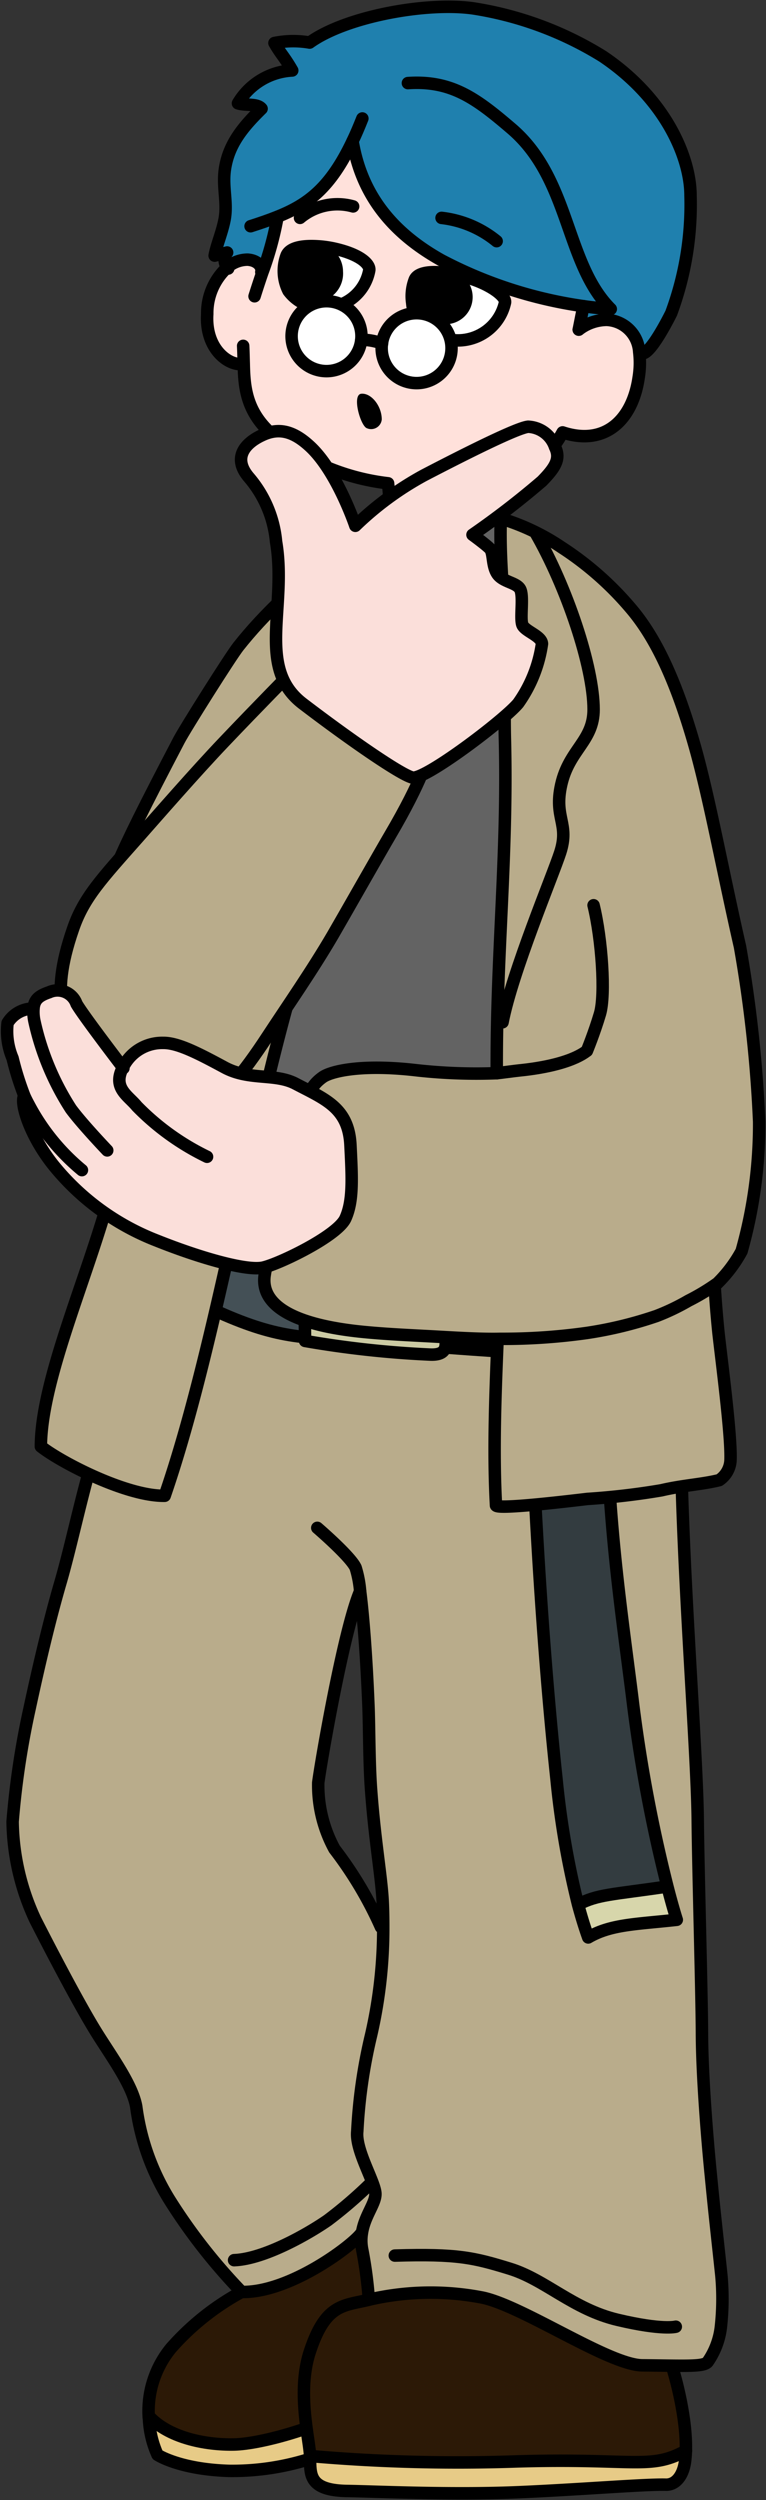 <svg id="グループ_143844" data-name="グループ 143844" xmlns="http://www.w3.org/2000/svg" xmlns:xlink="http://www.w3.org/1999/xlink" width="61.406" height="200.236" viewBox="0 0 61.406 200.236">
  <rect x="0" y="0" width="61.406" height="200.236" fill="#333333" stroke="none"/>
  <defs>
    <clipPath id="clip-path">
      <rect id="長方形_159731" data-name="長方形 159731" width="61.406" height="200.236" fill="none"/>
    </clipPath>
    <clipPath id="clip-path-2">
      <rect id="長方形_159728" data-name="長方形 159728" width="21.416" height="20.673" fill="none"/>
    </clipPath>
    <clipPath id="clip-path-4">
      <rect id="長方形_159730" data-name="長方形 159730" width="30.624" height="18.069" fill="none"/>
    </clipPath>
    <clipPath id="clip-path-7">
      <rect id="長方形_159733" data-name="長方形 159733" width="56.908" height="88.284" fill="none"/>
    </clipPath>
    <clipPath id="clip-path-9">
      <rect id="長方形_159735" data-name="長方形 159735" width="11.793" height="45.265" fill="none"/>
    </clipPath>
    <clipPath id="clip-path-12">
      <rect id="長方形_159738" data-name="長方形 159738" width="38.758" height="46.128" fill="none"/>
    </clipPath>
    <clipPath id="clip-path-15">
      <rect id="長方形_159741" data-name="長方形 159741" width="39.669" height="65.708" fill="none"/>
    </clipPath>
    <clipPath id="clip-path-17">
      <rect id="長方形_159743" data-name="長方形 159743" width="25.351" height="28.116" fill="none"/>
    </clipPath>
    <clipPath id="clip-path-19">
      <rect id="長方形_159745" data-name="長方形 159745" width="27.648" height="22.234" fill="none"/>
    </clipPath>
  </defs>
  <g id="グループ_143853" data-name="グループ 143853">
    <g id="グループ_143852" data-name="グループ 143852" clip-path="url(#clip-path)">
      <g id="グループ_143847" data-name="グループ 143847" transform="translate(11.899 177.237)">
        <g id="グループ_143846" data-name="グループ 143846" clip-path="url(#clip-path-2)">
          <g id="グループ_143845" data-name="グループ 143845">
            <g id="グループ_143844-2" data-name="グループ 143844" clip-path="url(#clip-path-2)">
              <path id="パス_193770" data-name="パス 193770" d="M32.3,167.411c.272,1.417-1.3,6.3-3.041,9.886-4.283,2.5-9.341,3.826-11.477,3.869-2.376.044-5.286-.567-6.845-2.278a7.922,7.922,0,0,1,1.8-5.45,20.628,20.628,0,0,1,5.646-4.49l8.556-6.332s4.926,2.572,5.362,4.8" transform="translate(-10.917 -162.615)" fill="#2c1906"/>
              <path id="パス_193771" data-name="パス 193771" d="M29.26,176.085c-.992,2.049-2.038,3.684-2.823,4.011a20.569,20.569,0,0,1-9.057,1.973c-3.978-.12-5.733-1.286-5.733-1.286a7.841,7.841,0,0,1-.687-2.877,1.626,1.626,0,0,1-.022-.229c1.559,1.711,4.469,2.322,6.845,2.278,2.136-.044,7.193-1.373,11.477-3.869" transform="translate(-10.915 -161.404)" fill="#e7cb87"/>
            </g>
          </g>
        </g>
      </g>
      <path id="パス_193772" data-name="パス 193772" d="M29.261,177.3c1.744-3.586,3.313-8.469,3.041-9.886-.436-2.223-5.362-4.8-5.362-4.8l-8.556,6.332a20.628,20.628,0,0,0-5.646,4.49,7.922,7.922,0,0,0-1.8,5.45,1.626,1.626,0,0,0,.022.229,7.841,7.841,0,0,0,.687,2.877s1.755,1.166,5.733,1.286a20.569,20.569,0,0,0,9.057-1.973C27.223,180.98,28.27,179.345,29.261,177.3Z" transform="translate(0.982 14.622)" fill="none" stroke="#000" stroke-linecap="round" stroke-linejoin="round" stroke-width="1"/>
      <path id="パス_193773" data-name="パス 193773" d="M10.938,177.749c1.559,1.711,4.469,2.322,6.845,2.278,2.136-.044,7.193-1.373,11.477-3.869q.719-.425,1.406-.883" transform="translate(0.984 15.761)" fill="none" stroke="#000" stroke-linecap="round" stroke-linejoin="round" stroke-width="1"/>
      <g id="グループ_143851" data-name="グループ 143851" transform="translate(24.362 181.622)">
        <g id="グループ_143850" data-name="グループ 143850" clip-path="url(#clip-path-4)">
          <g id="グループ_143849" data-name="グループ 143849">
            <g id="グループ_143848" data-name="グループ 143848" clip-path="url(#clip-path-4)">
              <path id="パス_193774" data-name="パス 193774" d="M49.556,169.96c1.35.6,3.54,7.432,3.415,11.338-2.886,1.583-4.094.572-13.683.864a136.385,136.385,0,0,1-16.451-.438V181.6c-.084-1.437-1.049-5.107,0-8.263,1.268-3.851,2.727-3.637,4.724-4.131,0,0,2.827-2.571,6.039-2.571,6.569.023,14.69,2.762,15.956,3.323" transform="translate(-22.352 -166.638)" fill="#2c1906"/>
              <path id="パス_193775" data-name="パス 193775" d="M52.931,180.089a7.853,7.853,0,0,1-.075.932c-.168,1.078-.739,1.807-1.536,1.785-1.586-.046-6.753.381-11.585.594-5.487.247-11.661-.056-13.9-.089-3.272-.034-2.979-1.415-3.037-2.8a136.374,136.374,0,0,0,16.45.438c9.589-.292,10.8.718,13.683-.864" transform="translate(-22.312 -165.428)" fill="#e7cb87"/>
            </g>
          </g>
        </g>
      </g>
      <path id="パス_193776" data-name="パス 193776" d="M52.971,181.3c.125-3.906-2.063-10.743-3.415-11.338-1.266-.561-9.387-3.3-15.955-3.323-3.213,0-6.04,2.571-6.04,2.571-2,.494-3.456.28-4.723,4.131-1.049,3.155-.084,6.826,0,8.263v.123c.058,1.381-.235,2.762,3.037,2.8,2.24.034,8.414.337,13.9.089,4.832-.213,10-.64,11.585-.594.8.022,1.368-.707,1.536-1.785A7.854,7.854,0,0,0,52.971,181.3Z" transform="translate(2.01 14.984)" fill="none" stroke="#000" stroke-linecap="round" stroke-linejoin="round" stroke-width="1"/>
      <path id="パス_193777" data-name="パス 193777" d="M22.8,180.516a136.659,136.659,0,0,0,16.451.438c9.588-.292,10.8.718,13.682-.864h.009" transform="translate(2.05 16.193)" fill="none" stroke="#000" stroke-linecap="round" stroke-linejoin="round" stroke-width="1"/>
    </g>
  </g>
  <g id="グループ_143863" data-name="グループ 143863">
    <g id="グループ_143862" data-name="グループ 143862" clip-path="url(#clip-path)">
      <g id="グループ_143857" data-name="グループ 143857" transform="translate(1.012 101.194)">
        <g id="グループ_143856" data-name="グループ 143856" clip-path="url(#clip-path-7)">
          <g id="グループ_143855" data-name="グループ 143855">
            <g id="グループ_143854" data-name="グループ 143854" clip-path="url(#clip-path-7)">
              <path id="パス_193778" data-name="パス 193778" d="M28.928,170.523h-.054c-.654.937-5.722,4.785-9.591,4.7a45.386,45.386,0,0,1-5.678-7.215,18.729,18.729,0,0,1-2.768-7.619c-.316-1.8-2.071-4.12-3.292-6.114s-3.215-5.766-4.8-8.861a19.137,19.137,0,0,1-1.82-7.858,66.71,66.71,0,0,1,1.362-9.068c.676-3.128,1.537-6.866,2.474-10.082.73-2.5,1.5-6.1,2.387-9.253,2.2-7.847,4.381-15.379,4.381-15.379s38.856-1.341,40.926-.8,2.125,7.88,2.125,7.88c-.523,10.3,1.2,29.831,1.264,36.545.033,3.826.327,13.875.338,17.079.011,3.586.458,8.85.719,11.444.305,3.15.523,5,.839,7.978a20.532,20.532,0,0,1-.044,4.153,6.117,6.117,0,0,1-1.046,2.757c-.305.414-1.711.316-5.253.283-2.67-.022-9.613-4.774-12.828-5.428a21.8,21.8,0,0,0-9.09.174,33.442,33.442,0,0,0-.534-4.033,3.667,3.667,0,0,1-.022-1.286M28.786,119.1c-1.319,3.084-3.161,13.766-3.357,15.335a10.659,10.659,0,0,0,1.3,5.308A30.891,30.891,0,0,1,30.454,146h.185c0-1.112-.033-2.005-.076-2.55-.153-1.973-.632-4.785-.894-8.392-.163-2.114-.142-4.97-.218-6.845-.142-3.52-.392-7.008-.665-9.112" transform="translate(-0.928 -92.846)" fill="#b9ac8b"/>
            </g>
          </g>
        </g>
      </g>
      <path id="パス_193779" data-name="パス 193779" d="M25.353,114.022s2.67,2.289,3.074,3.193a8.67,8.67,0,0,1,.36,1.886c.272,2.1.523,5.591.665,9.112.076,1.875.054,4.73.218,6.845.262,3.608.741,6.42.894,8.392.044.545.076,1.439.076,2.55a38.11,38.11,0,0,1-.97,8.632,42.112,42.112,0,0,0-1.112,7.728c-.163,1.471,1.341,3.913,1.45,4.916.087.8-.872,1.809-1.079,3.248a3.667,3.667,0,0,0,.022,1.286,33.442,33.442,0,0,1,.534,4.033,21.8,21.8,0,0,1,9.09-.174c3.215.654,10.158,5.406,12.828,5.428,3.542.033,4.948.131,5.253-.283a6.117,6.117,0,0,0,1.046-2.757,20.532,20.532,0,0,0,.044-4.153c-.316-2.975-.534-4.828-.839-7.978-.262-2.594-.708-7.858-.719-11.444-.011-3.2-.305-13.253-.338-17.079-.065-6.714-1.787-26.245-1.264-36.545,0,0-.054-7.335-2.125-7.88s-40.926.8-40.926.8S9.353,101.3,7.151,109.15c-.883,3.15-1.657,6.757-2.387,9.253-.937,3.215-1.8,6.954-2.474,10.082a66.71,66.71,0,0,0-1.362,9.068,19.137,19.137,0,0,0,1.82,7.858c1.58,3.1,3.575,6.866,4.8,8.861s2.975,4.316,3.292,6.114a18.729,18.729,0,0,0,2.768,7.619,45.386,45.386,0,0,0,5.678,7.215c3.869.087,8.937-3.76,9.591-4.7" transform="translate(0.083 8.349)" fill="none" stroke="#000" stroke-linecap="round" stroke-linejoin="round" stroke-width="1"/>
      <path id="パス_193780" data-name="パス 193780" d="M26.767,116.935c-1.319,3.084-3.161,13.766-3.357,15.335a10.659,10.659,0,0,0,1.3,5.308,30.891,30.891,0,0,1,3.728,6.256" transform="translate(2.102 10.515)" fill="none" stroke="#000" stroke-linecap="round" stroke-linejoin="round" stroke-width="1"/>
      <g id="グループ_143861" data-name="グループ 143861" transform="translate(42.462 109.91)">
        <g id="グループ_143860" data-name="グループ 143860" clip-path="url(#clip-path-9)">
          <g id="グループ_143859" data-name="グループ 143859">
            <g id="グループ_143858" data-name="グループ 143858" clip-path="url(#clip-path-9)">
              <path id="パス_193781" data-name="パス 193781" d="M49.681,138.632c.448,1.747.751,2.665.751,2.665-3.259.36-5.287.352-7.1,1.413-.281-.779-.557-1.66-.815-2.634,1.588-.823,2.645-.778,7.164-1.443" transform="translate(-38.639 -97.445)" fill="#d7d6ab"/>
              <path id="パス_193782" data-name="パス 193782" d="M47.186,126.9A120.428,120.428,0,0,0,50,142.03c-4.519.665-5.577.62-7.165,1.443a69.378,69.378,0,0,1-1.728-10.056c-.941-8.762-1.734-20.111-2.15-32.575l6.163,1.8c-.04,9.4,1.228,17.58,2.064,24.262" transform="translate(-38.959 -100.843)" fill="#333c40"/>
            </g>
          </g>
        </g>
      </g>
      <path id="パス_193783" data-name="パス 193783" d="M42.836,143.472a69.238,69.238,0,0,1-1.728-10.055c-.942-8.763-1.734-20.112-2.149-32.575l6.162,1.8c-.04,9.4,1.227,17.579,2.063,24.261A120.425,120.425,0,0,0,50,142.029c.448,1.747.751,2.665.751,2.665-3.259.361-5.287.353-7.1,1.414C43.37,145.328,43.1,144.446,42.836,143.472Z" transform="translate(3.503 9.068)" fill="none" stroke="#000" stroke-linecap="round" stroke-linejoin="round" stroke-width="1"/>
      <path id="パス_193784" data-name="パス 193784" d="M42.516,140.075c1.588-.823,2.645-.778,7.164-1.443.028,0,.056-.011.083-.011" transform="translate(3.823 12.465)" fill="none" stroke="#000" stroke-linejoin="round" stroke-width="1"/>
      <path id="パス_193785" data-name="パス 193785" d="M29.04,165.755c5.015-.151,6.341.169,9.21,1.05s5.076,3.252,8.663,4.1,4.65.547,4.65.547" transform="translate(2.611 14.901)" fill="none" stroke="#000" stroke-linecap="round" stroke-linejoin="round" stroke-width="1"/>
      <path id="パス_193786" data-name="パス 193786" d="M17.218,166.6c2.45-.089,6.027-2.165,7.512-3.2a35.071,35.071,0,0,0,3.47-2.987" transform="translate(1.548 14.424)" fill="none" stroke="#000" stroke-linecap="round" stroke-linejoin="round" stroke-width="1"/>
    </g>
  </g>
  <g id="グループ_143869" data-name="グループ 143869">
    <g id="グループ_143868" data-name="グループ 143868" clip-path="url(#clip-path)">
      <g id="グループ_143867" data-name="グループ 143867" transform="translate(16.601 0.545)">
        <g id="グループ_143866" data-name="グループ 143866" clip-path="url(#clip-path-12)">
          <g id="グループ_143865" data-name="グループ 143865">
            <g id="グループ_143864" data-name="グループ 143864" clip-path="url(#clip-path-12)">
              <path id="パス_193787" data-name="パス 193787" d="M16.607,13.533c.291-2.036,1.463-3.419,2.942-4.872-.356-.444-1.295-.232-1.892-.429A5.377,5.377,0,0,1,22.007,5.6c-.637-1.108-.917-1.308-1.426-2.194A7.67,7.67,0,0,1,23.4,3.369C26.311,1.269,32.793.093,36.54.631A27.794,27.794,0,0,1,46.9,4.47c5.168,3.481,7.039,8.246,7.035,11.144a25.07,25.07,0,0,1-1.546,9.421s-1.954,3.984-2.52,3.1h-.057a2.721,2.721,0,0,0-2.6-2.559,3.714,3.714,0,0,0-2.244.783l.372-1.883A35,35,0,0,1,33.961,20.8c-3.984-2.225-6.409-5.275-7.116-9.539-1.769,3.732-3.562,5.083-6.06,6.072l.026.08a26.033,26.033,0,0,1-1.2,4.364l-.088-.032c.1-.425-.3-.941-1.1-.99a2.486,2.486,0,0,0-1.623.618.967.967,0,0,1-.016-1.19l-1,.25c.147-.831.6-1.85.8-2.907.247-1.338-.182-2.578.02-3.989" transform="translate(-15.181 -0.5)" fill="#1f80ae"/>
              <path id="パス_193788" data-name="パス 193788" d="M19.666,20.884a26.219,26.219,0,0,0,1.2-4.364l-.026-.078c2.5-.99,4.291-2.341,6.059-6.072.708,4.264,3.134,7.313,7.116,9.539A35.042,35.042,0,0,0,45.4,23.587l-.373,1.882a3.708,3.708,0,0,1,2.244-.781,2.72,2.72,0,0,1,2.6,2.56,7.283,7.283,0,0,1-.04,2.041c-.49,3.428-2.707,5.523-6.1,4.41a9.236,9.236,0,0,1-3.7,3.707A17.731,17.731,0,0,1,35.238,38.9l.121,6.077a6.2,6.2,0,0,1-5.966,0,24.252,24.252,0,0,0,.349-7.2,18.192,18.192,0,0,1-8.913-3.586c-2.436-1.929-2.613-3.956-2.659-5.983l-.047,0c-1.041.216-3.06-1.093-2.88-3.993a4.965,4.965,0,0,1,1.611-3.735,2.486,2.486,0,0,1,1.622-.618c.807.05,1.2.565,1.1.99Z" transform="translate(-15.231 0.387)" fill="#ffe1db"/>
            </g>
          </g>
        </g>
      </g>
      <path id="パス_193789" data-name="パス 193789" d="M27.391,8.706c-.264.664-.518,1.263-.784,1.815-1.769,3.73-3.561,5.082-6.06,6.071-.654.262-1.353.5-2.117.744" transform="translate(1.657 0.783)" fill="none" stroke="#000" stroke-linecap="round" stroke-linejoin="round" stroke-width="1"/>
      <path id="パス_193790" data-name="パス 193790" d="M25.933,10.757c.708,4.263,3.132,7.312,7.116,9.538a35.008,35.008,0,0,0,11.387,3.68c.742.106,1.479.183,2.193.23C42.963,20.546,43.4,13.8,38.673,9.757c-2.808-2.4-4.784-3.883-8.305-3.649" transform="translate(2.332 0.547)" fill="none" stroke="#000" stroke-linecap="round" stroke-linejoin="round" stroke-width="1"/>
      <path id="パス_193791" data-name="パス 193791" d="M18.723,22.289c.189-.6.405-1.261.629-1.911a26.118,26.118,0,0,0,1.2-4.365" transform="translate(1.684 1.44)" fill="none" stroke="#000" stroke-linecap="round" stroke-linejoin="round" stroke-width="1"/>
      <path id="パス_193792" data-name="パス 193792" d="M44.788,24.29a3.707,3.707,0,0,1,2.244-.783,2.721,2.721,0,0,1,2.6,2.559,7.3,7.3,0,0,1-.04,2.044c-.49,3.427-2.708,5.523-6.1,4.409a9.219,9.219,0,0,1-3.7,3.707A17.764,17.764,0,0,1,35,37.72l.121,6.076a6.2,6.2,0,0,1-5.966,0,24.217,24.217,0,0,0,.348-7.2,18.194,18.194,0,0,1-8.912-3.586c-2.436-1.931-2.614-3.956-2.659-5.984-.016-.478-.023-.956-.047-1.438" transform="translate(1.608 2.113)" fill="none" stroke="#000" stroke-linecap="round" stroke-linejoin="round" stroke-width="1"/>
      <line id="線_1031" data-name="線 1031" x1="0.373" y2="1.882" transform="translate(46.395 24.52)" fill="none" stroke="#000" stroke-linecap="round" stroke-linejoin="round" stroke-width="1"/>
      <path id="パス_193793" data-name="パス 193793" d="M19.578,20.071c.1-.425-.3-.941-1.1-.99a2.486,2.486,0,0,0-1.623.618,4.962,4.962,0,0,0-1.611,3.735c-.181,2.9,1.838,4.209,2.878,3.993" transform="translate(1.37 1.715)" fill="none" stroke="#000" stroke-linecap="round" stroke-linejoin="round" stroke-width="1"/>
      <path id="パス_193794" data-name="パス 193794" d="M16.874,21.463l-.071-.095a.965.965,0,0,1-.016-1.189l-1,.25c.147-.831.6-1.85.8-2.907.247-1.338-.182-2.579.02-3.99.291-2.034,1.463-3.419,2.942-4.871-.356-.445-1.295-.232-1.892-.431A5.374,5.374,0,0,1,22.007,5.6c-.637-1.111-.917-1.31-1.425-2.2a7.687,7.687,0,0,1,2.82-.036C26.311,1.268,32.793.092,36.54.63A27.776,27.776,0,0,1,46.9,4.471c5.168,3.48,7.039,8.246,7.035,11.144a25.025,25.025,0,0,1-1.546,9.42s-1.954,3.985-2.52,3.1" transform="translate(1.42 0.045)" fill="none" stroke="#000" stroke-linecap="round" stroke-linejoin="round" stroke-width="1"/>
    </g>
  </g>
  <g id="グループ_143883" data-name="グループ 143883">
    <g id="グループ_143882" data-name="グループ 143882" clip-path="url(#clip-path)">
      <path id="パス_193795" data-name="パス 193795" d="M35.025,37.545a11.766,11.766,0,0,1,4.884,1.089l2.514,47.839L18.07,86.164,24.279,48.6Z" transform="translate(1.625 3.376)" fill="#636363"/>
      <path id="パス_193796" data-name="パス 193796" d="M12.864,95.307c6.234,3.217,8.632,3.717,12.729,3.857.488.016,15.919,1.3,16.222,1.087,2.239-1.553-15.165-9.863-15.323-9.88-.18-.02-14.088-.559-13.928-.559s.3,5.5.3,5.5" transform="translate(1.13 8.076)" fill="#445056"/>
      <path id="パス_193797" data-name="パス 193797" d="M12.864,95.307c6.234,3.217,8.632,3.717,12.729,3.857.488.016,15.919,1.3,16.222,1.087,2.239-1.553-15.165-9.863-15.323-9.88-.18-.02-14.088-.559-13.928-.559S12.864,95.307,12.864,95.307Z" transform="translate(1.13 8.076)" fill="none" stroke="#000" stroke-linecap="round" stroke-linejoin="round" stroke-width="1"/>
      <path id="パス_193798" data-name="パス 193798" d="M22.352,92.172l2.488-.028c.75-.009,1.5.029,2.247.056q.919.033,1.838-.012c.272-.013.546-.017.819-.007l3.48.146a.718.718,0,0,1,.708.728l-.257,5.45c-.029.639.475,1.8-1.257,1.7a78.607,78.607,0,0,1-9.971-1.09Z" transform="translate(2.01 8.285)" fill="#cccba4"/>
      <path id="パス_193799" data-name="パス 193799" d="M22.352,92.172l2.488-.028c.75-.009,1.5.029,2.247.056q.919.033,1.838-.012c.272-.013.546-.017.819-.007l3.48.146a.718.718,0,0,1,.708.728l-.257,5.45c-.029.639.475,1.8-1.257,1.7a78.607,78.607,0,0,1-9.971-1.09Z" transform="translate(2.01 8.285)" fill="none" stroke="#000" stroke-linecap="round" stroke-linejoin="round" stroke-width="1"/>
      <path id="パス_193800" data-name="パス 193800" d="M53.991,94.1c.087,1.471.2,2.888.338,4.229.294,2.6,1.046,8.294.959,10.2a2.037,2.037,0,0,1-.9,1.559c-1.4.346-2.89.405-4.639.814a57.193,57.193,0,0,1-5.923.69c-3.477.414-7.215.8-7.335.523-.229-4.185-.065-8.741.131-13.352" transform="translate(3.271 8.461)" fill="#b9ac8b"/>
      <path id="パス_193801" data-name="パス 193801" d="M53.991,94.1c.087,1.471.2,2.888.338,4.229.294,2.6,1.046,8.294.959,10.2a2.037,2.037,0,0,1-.9,1.559c-1.4.346-2.89.405-4.639.814a57.193,57.193,0,0,1-5.923.69c-3.477.414-7.215.8-7.335.523-.229-4.185-.065-8.741.131-13.352" transform="translate(3.271 8.461)" fill="none" stroke="#000" stroke-linecap="round" stroke-linejoin="round" stroke-width="1"/>
      <g id="グループ_143873" data-name="グループ 143873" transform="translate(21.192 41.531)">
        <g id="グループ_143872" data-name="グループ 143872" clip-path="url(#clip-path-15)">
          <g id="グループ_143871" data-name="グループ 143871">
            <g id="グループ_143870" data-name="グループ 143870" clip-path="url(#clip-path-15)">
              <path id="パス_193802" data-name="パス 193802" d="M38.075,82.53c-.054-9.373.883-17.275.654-26.714-.033-1.362-.033-2.736.044-4.1.272-4.589-.545-9.362-.371-13.613a17.8,17.8,0,0,1,4.883,2.322,25.189,25.189,0,0,1,5.471,4.8c1.8,2.082,3.575,5.341,5.253,11.335,1.144,4.12,2.169,9.711,3.564,15.837a106.949,106.949,0,0,1,1.537,14.027A37.56,37.56,0,0,1,57.7,96.786a10.829,10.829,0,0,1-1.929,2.561,17.674,17.674,0,0,1-2.332,1.406,17.688,17.688,0,0,1-2.55,1.221,31.662,31.662,0,0,1-5.6,1.362,48.158,48.158,0,0,1-6.932.469c-1.668.044-4.022-.12-5.9-.218-1.635-.087-3.728-.185-5.515-.381-6.965-.774-7.738-3.052-7.455-4.6.054-.61,2.583-10.714,2.954-12.392s.61-2.6,1.668-3.357c.61-.447,2.91-1.068,7.292-.589a43.363,43.363,0,0,0,6.67.262" transform="translate(-19.444 -38.105)" fill="#b9ac8b"/>
            </g>
          </g>
        </g>
      </g>
      <path id="パス_193803" data-name="パス 193803" d="M36.538,79.975c.142-.011,1.624-.207,1.766-.218,4.24-.425,5.341-1.515,5.46-1.569,0,0,.589-1.428,1.046-2.965s.153-5.973-.512-8.7" transform="translate(3.285 5.982)" fill="none" stroke="#000" stroke-linecap="round" stroke-linejoin="round" stroke-width="1"/>
      <path id="パス_193804" data-name="パス 193804" d="M38.075,82.53c-.054-9.373.883-17.275.654-26.714-.033-1.362-.033-2.736.044-4.1.272-4.589-.545-9.362-.371-13.613a17.8,17.8,0,0,1,4.883,2.322,25.189,25.189,0,0,1,5.471,4.8c1.8,2.082,3.575,5.341,5.253,11.335,1.144,4.12,2.169,9.711,3.564,15.837a106.949,106.949,0,0,1,1.537,14.027A37.56,37.56,0,0,1,57.7,96.786a10.829,10.829,0,0,1-1.929,2.561,17.674,17.674,0,0,1-2.332,1.406,17.688,17.688,0,0,1-2.55,1.221,31.662,31.662,0,0,1-5.6,1.362,48.158,48.158,0,0,1-6.932.469c-1.668.044-4.022-.12-5.9-.218-1.635-.087-3.728-.185-5.515-.381-6.965-.774-7.738-3.052-7.455-4.6.054-.61,2.583-10.714,2.954-12.392s.61-2.6,1.668-3.357c.61-.447,2.91-1.068,7.292-.589A43.363,43.363,0,0,0,38.075,82.53Z" transform="translate(1.748 3.426)" fill="none" stroke="#000" stroke-linecap="round" stroke-linejoin="round" stroke-width="1"/>
      <path id="パス_193805" data-name="パス 193805" d="M30.968,38.482c-2.3.5-8.329,4.639-12.444,9.825-.646.813-4.291,6.6-4.773,7.524C8.2,66.434,8.469,66.436,6.613,72.008,23.19,67.961,32.833,58.07,30.968,38.482" transform="translate(0.595 3.46)" fill="#b9ac8b"/>
      <path id="パス_193806" data-name="パス 193806" d="M30.968,38.482c-2.3.5-8.329,4.639-12.444,9.825-.646.813-4.291,6.6-4.773,7.524C8.2,66.434,8.469,66.436,6.613,72.008,23.19,67.961,32.833,58.07,30.968,38.482Z" transform="translate(0.595 3.46)" fill="none" stroke="#000" stroke-linecap="round" stroke-linejoin="round" stroke-width="1"/>
      <path id="パス_193807" data-name="パス 193807" d="M12.138,73.707A74.8,74.8,0,0,0,9.544,87.248c-.788,7.557-6.506,18.472-6.537,25.146,1.574,1.25,6.863,4,9.926,3.947,3.878-11.243,6.438-27.179,9.961-39.8,2.71-9.71,7.719-33.761,8.4-38.058" transform="translate(0.27 3.46)" fill="#b9ac8b"/>
      <path id="パス_193808" data-name="パス 193808" d="M12.138,73.707A74.8,74.8,0,0,0,9.544,87.248c-.788,7.557-6.506,18.472-6.537,25.146,1.574,1.25,6.863,4,9.926,3.947,3.878-11.243,6.438-27.179,9.961-39.8,2.71-9.71,7.719-33.761,8.4-38.058" transform="translate(0.27 3.46)" fill="none" stroke="#000" stroke-linecap="round" stroke-linejoin="round" stroke-width="1"/>
      <path id="パス_193809" data-name="パス 193809" d="M39.58,39.11c2.535,4.376,4.682,10.8,4.682,14.2,0,2.528-1.957,3.2-2.594,6.009-.608,2.69.674,3.106-.083,5.449-.58,1.794-3.847,9.579-4.623,13.592" transform="translate(3.324 3.517)" fill="none" stroke="#000" stroke-linecap="round" stroke-linejoin="round" stroke-width="1"/>
      <path id="パス_193810" data-name="パス 193810" d="M23.111,49.262s-2.834,2.873-5.553,5.729c-2.311,2.426-5.392,5.964-6.839,7.6-3.026,3.418-4.4,4.873-5.26,7.365-2.028,5.845-.464,7.565.49,9.827,1.247,2.951,6.913,5.725,9.81,4.573,1.566-.622,3.369-2.856,5.262-5.747,1.61-2.457,3.593-5.3,5.246-8.126.8-1.371,3.791-6.64,4.64-8.083,2.458-4.182,3.219-6.547,2.9-6.359l-4.742-2.856Z" transform="translate(0.402 4.43)" fill="#b9ac8b"/>
      <path id="パス_193811" data-name="パス 193811" d="M23.111,49.262s-2.834,2.873-5.553,5.729c-2.311,2.426-5.392,5.964-6.839,7.6-3.026,3.418-4.4,4.873-5.26,7.365-2.028,5.845-.464,7.565.49,9.827,1.247,2.951,6.913,5.725,9.81,4.573,1.566-.622,3.369-2.856,5.262-5.747,1.61-2.457,3.593-5.3,5.246-8.126.8-1.371,3.791-6.64,4.64-8.083,2.458-4.182,3.219-6.547,2.9-6.359l-4.742-2.856Z" transform="translate(0.402 4.43)" fill="none" stroke="#000" stroke-linecap="round" stroke-linejoin="round" stroke-width="1"/>
      <g id="グループ_143877" data-name="グループ 143877" transform="translate(19.319 34.166)">
        <g id="グループ_143876" data-name="グループ 143876" clip-path="url(#clip-path-17)">
          <g id="グループ_143875" data-name="グループ 143875">
            <g id="グループ_143874" data-name="グループ 143874" clip-path="url(#clip-path-17)">
              <path id="パス_193812" data-name="パス 193812" d="M41.848,48.74a10.867,10.867,0,0,1-1.9,4.763c-1.123,1.362-7.52,6.191-8.49,5.951s-5-3.03-8.763-5.9c-3.782-2.866-1.264-7.728-2.169-12.992a9.193,9.193,0,0,0-2.18-5.155c-1.373-1.613-.229-2.768,1.025-3.357,1.264-.61,2.42-.436,3.793.807,2.223,1.984,3.717,6.431,3.717,6.431a25.135,25.135,0,0,1,5.5-4.044c3.706-1.929,7.5-3.8,8.349-3.891a2.383,2.383,0,0,1,2.158,1.624c.436.9.087,1.58-1.046,2.736a67.46,67.46,0,0,1-5.569,4.294s1.046.763,1.373,1.09.153,1.33.6,2.016,1.548.7,1.842,1.243-.022,2.354.185,2.866,1.537.883,1.569,1.515" transform="translate(-17.726 -31.347)" fill="#fbdfda"/>
            </g>
          </g>
        </g>
      </g>
      <path id="パス_193813" data-name="パス 193813" d="M22.7,53.557c3.76,2.866,7.8,5.657,8.763,5.9s7.368-4.589,8.49-5.951a10.867,10.867,0,0,0,1.9-4.763c-.033-.632-1.362-1-1.569-1.515s.12-2.322-.185-2.866-1.406-.556-1.842-1.243-.262-1.678-.6-2.016-1.373-1.09-1.373-1.09a67.46,67.46,0,0,0,5.569-4.294c1.134-1.155,1.482-1.831,1.046-2.736a2.383,2.383,0,0,0-2.158-1.624c-.85.087-4.643,1.962-8.349,3.891a25.135,25.135,0,0,0-5.5,4.044s-1.493-4.447-3.717-6.431c-1.373-1.243-2.529-1.417-3.793-.807-1.253.589-2.4,1.744-1.025,3.357a9.193,9.193,0,0,1,2.18,5.155C21.434,45.83,18.916,50.691,22.7,53.557Z" transform="translate(1.594 2.819)" fill="none" stroke="#000" stroke-linecap="round" stroke-linejoin="round" stroke-width="1"/>
      <g id="グループ_143881" data-name="グループ 143881" transform="translate(0.545 79.336)">
        <g id="グループ_143880" data-name="グループ 143880" clip-path="url(#clip-path-19)">
          <g id="グループ_143879" data-name="グループ 143879">
            <g id="グループ_143878" data-name="グループ 143878" clip-path="url(#clip-path-19)">
              <path id="パス_193814" data-name="パス 193814" d="M2.645,74.234C2.7,73.5,3.1,73.2,3.9,72.926a1.615,1.615,0,0,1,2.191.926c.458.817,3.3,4.545,3.717,5.09a1.985,1.985,0,0,1,.163-.294,3.5,3.5,0,0,1,3.052-1.668c1.177-.022,2.823.828,4.926,1.962,1.973,1.068,4.054.447,5.7,1.308,2.387,1.253,4.262,1.929,4.4,4.948.131,2.638.229,4.425-.4,5.831s-5.3,3.651-6.6,3.945-5-.752-8.523-2.158a19.94,19.94,0,0,1-8.229-5.973c-1.94-2.4-2.736-5.035-2.4-5.6l.022-.011a23.6,23.6,0,0,1-.948-3.019,5.574,5.574,0,0,1-.4-2.823,2.4,2.4,0,0,1,2.071-1.155Z" transform="translate(-0.5 -72.791)" fill="#fbdfda"/>
            </g>
          </g>
        </g>
      </g>
      <path id="パス_193815" data-name="パス 193815" d="M9.7,78.6a1.985,1.985,0,0,1,.163-.294,3.5,3.5,0,0,1,3.052-1.668c1.177-.022,2.823.828,4.926,1.962,1.973,1.068,4.054.447,5.7,1.308,2.387,1.253,4.262,1.929,4.4,4.948.131,2.638.229,4.425-.4,5.831s-5.3,3.651-6.6,3.945-5-.752-8.523-2.158A19.94,19.94,0,0,1,4.182,86.5c-1.94-2.4-2.736-5.035-2.4-5.6" transform="translate(0.154 6.891)" fill="none" stroke="#000" stroke-linecap="round" stroke-linejoin="round" stroke-width="1"/>
      <path id="パス_193816" data-name="パス 193816" d="M15.808,85.595a20.13,20.13,0,0,1-5.624-4.044c-.7-.861-1.973-1.471-1.123-3.106" transform="translate(0.789 7.054)" fill="none" stroke="#000" stroke-linecap="round" stroke-linejoin="round" stroke-width="1"/>
      <path id="パス_193817" data-name="パス 193817" d="M9.673,79.008a.242.242,0,0,0-.044-.054v-.011c-.414-.545-3.259-4.272-3.717-5.09a1.615,1.615,0,0,0-2.191-.926c-.8.272-1.2.578-1.253,1.308a3.609,3.609,0,0,0,.076,1.035,21.357,21.357,0,0,0,2.921,7c.883,1.2,2.91,3.324,2.91,3.324" transform="translate(0.221 6.545)" fill="none" stroke="#000" stroke-linecap="round" stroke-linejoin="round" stroke-width="1"/>
      <path id="パス_193818" data-name="パス 193818" d="M2.634,74.115A2.4,2.4,0,0,0,.563,75.27a5.574,5.574,0,0,0,.4,2.823,23.6,23.6,0,0,0,.948,3.019c.1.229.218.458.349.7a17.235,17.235,0,0,0,4.262,5.243" transform="translate(0.045 6.664)" fill="none" stroke="#000" stroke-linecap="round" stroke-linejoin="round" stroke-width="1"/>
    </g>
  </g>
  <g id="グループ_143885" data-name="グループ 143885">
    <g id="グループ_143884" data-name="グループ 143884" clip-path="url(#clip-path)">
      <path id="パス_193819" data-name="パス 193819" d="M37.764,22.423a3.866,3.866,0,0,1-4.352,3,3.216,3.216,0,0,1-3.09-2.958,3.685,3.685,0,0,1,.186-1.819c.272-.808,2.025-.8,3.931-.3,2.084.544,3.409,1.588,3.324,2.081" transform="translate(2.722 1.798)" fill="#fff"/>
      <path id="パス_193820" data-name="パス 193820" d="M37.764,22.423a3.866,3.866,0,0,1-4.352,3,3.216,3.216,0,0,1-3.09-2.958,3.685,3.685,0,0,1,.186-1.819c.272-.808,2.025-.8,3.931-.3C36.523,20.886,37.849,21.931,37.764,22.423Z" transform="translate(2.722 1.798)" fill="none" stroke="#000" stroke-linecap="round" stroke-linejoin="round" stroke-width="1"/>
      <path id="パス_193821" data-name="パス 193821" d="M27.725,20.017a3.661,3.661,0,0,1-3.8,3,3.342,3.342,0,0,1-2.671-1.341,3.537,3.537,0,0,1-.184-2.774c.219-.688,1.278-.921,2.845-.778a8.9,8.9,0,0,1,.922.142c2.232.477,2.959,1.3,2.89,1.748" transform="translate(1.877 1.626)" fill="#fff"/>
      <path id="パス_193822" data-name="パス 193822" d="M27.725,20.017a3.661,3.661,0,0,1-3.8,3,3.342,3.342,0,0,1-2.671-1.341,3.537,3.537,0,0,1-.184-2.774c.219-.688,1.278-.921,2.845-.778a8.9,8.9,0,0,1,.922.142C27.067,18.746,27.794,19.571,27.725,20.017Z" transform="translate(1.877 1.626)" fill="none" stroke="#000" stroke-linecap="round" stroke-linejoin="round" stroke-width="1"/>
      <path id="パス_193823" data-name="パス 193823" d="M32.478,16.012a8.488,8.488,0,0,1,4.415,1.863" transform="translate(2.92 1.44)" fill="none" stroke="#000" stroke-linecap="round" stroke-linejoin="round" stroke-width="1"/>
      <path id="パス_193824" data-name="パス 193824" d="M22.067,16.1a4.667,4.667,0,0,1,4.257-.917" transform="translate(1.984 1.35)" fill="none" stroke="#000" stroke-linecap="round" stroke-linejoin="round" stroke-width="1"/>
      <path id="パス_193825" data-name="パス 193825" d="M33.647,26.18a2.8,2.8,0,1,1-2.4-3.14,2.794,2.794,0,0,1,2.4,3.14" transform="translate(2.525 2.07)" fill="#fff"/>
      <path id="パス_193826" data-name="パス 193826" d="M33.647,26.18a2.8,2.8,0,1,1-2.4-3.14A2.794,2.794,0,0,1,33.647,26.18Z" transform="translate(2.525 2.07)" fill="none" stroke="#000" stroke-linecap="round" stroke-linejoin="round" stroke-width="1"/>
      <path id="パス_193827" data-name="パス 193827" d="M27.022,25.3a2.8,2.8,0,1,1-2.4-3.14,2.8,2.8,0,0,1,2.4,3.14" transform="translate(1.929 1.99)" fill="#fff"/>
      <path id="パス_193828" data-name="パス 193828" d="M27.022,25.3a2.8,2.8,0,1,1-2.4-3.14A2.8,2.8,0,0,1,27.022,25.3Z" transform="translate(1.929 1.99)" fill="none" stroke="#000" stroke-linecap="round" stroke-linejoin="round" stroke-width="1"/>
      <path id="パス_193829" data-name="パス 193829" d="M26.571,24.97a4.68,4.68,0,0,1,1.669.3" transform="translate(2.389 2.245)" fill="none" stroke="#000" stroke-linecap="round" stroke-linejoin="round" stroke-width="1"/>
      <path id="パス_193830" data-name="パス 193830" d="M25.61,20.121a2.3,2.3,0,1,1-4.591,0c0-1.268.913-1.831,2.181-1.831.633,0,1.322-.207,1.737.208a2.287,2.287,0,0,1,.672,1.623" transform="translate(1.89 1.64)"/>
      <path id="パス_193831" data-name="パス 193831" d="M35.151,21.98a2.177,2.177,0,0,1-2.178,2.177,2.673,2.673,0,0,1-2.508-2.391c0-1.2.289-1.571,1.491-1.571.6,0,2.163-.147,2.557.246a2.167,2.167,0,0,1,.638,1.539" transform="translate(2.739 1.813)"/>
      <path id="パス_193832" data-name="パス 193832" d="M26.615,28.933c.8-.059,1.631,1,1.628,2.062a.854.854,0,0,1-1.186.705c-.514-.161-1.243-2.708-.443-2.767" transform="translate(2.361 2.601)"/>
    </g>
  </g>
</svg>
